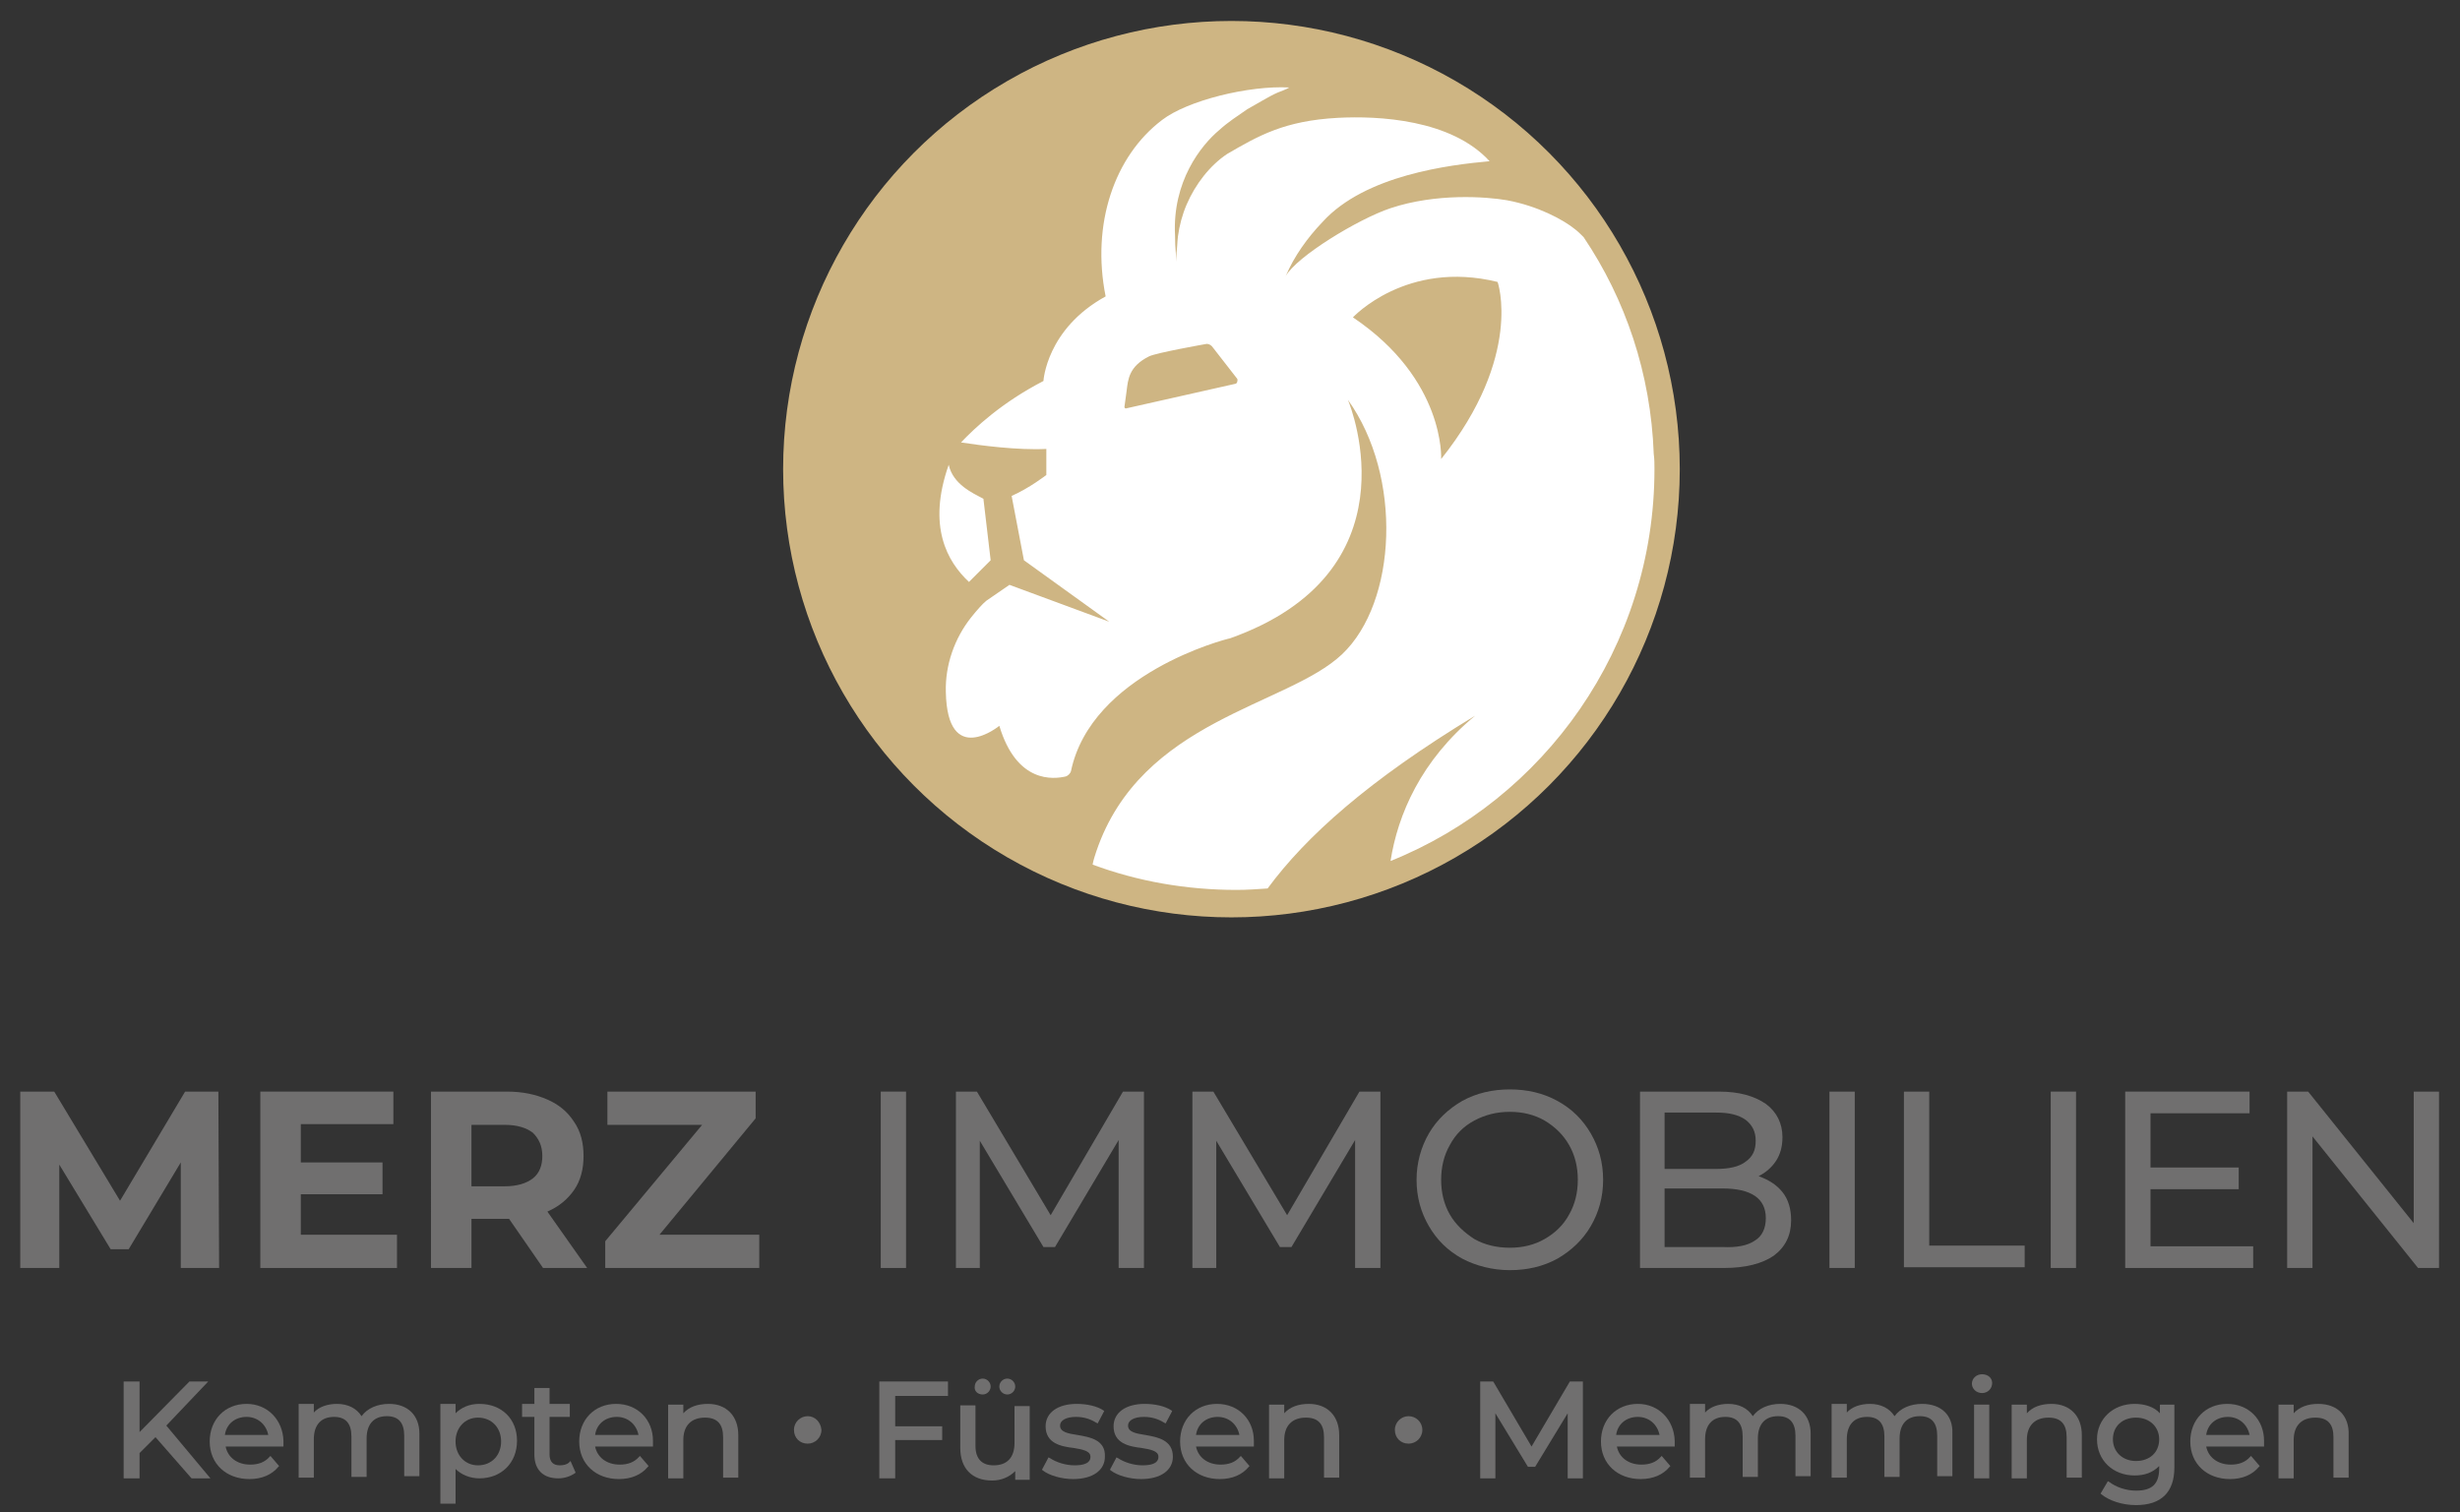 <?xml version="1.0" encoding="utf-8"?>
<!-- Generator: Adobe Illustrator 24.0.2, SVG Export Plug-In . SVG Version: 6.00 Build 0)  -->
<svg version="1.1" id="Ebene_1" xmlns="http://www.w3.org/2000/svg" xmlns:xlink="http://www.w3.org/1999/xlink" x="0px" y="0px"
	 width="340.2px" height="209.2px" viewBox="0 0 340.2 209.2" style="enable-background:new 0 0 340.2 209.2;" xml:space="preserve"
	>
<rect x="0" y="0" width="340.2" height="209.2" fill="#333333" stroke="none"/>
<style type="text/css">
	.st0{fill:#CEB583;}
	.st1{fill:#706F6F;}
	.st2{fill:none;}
	.st3{fill:#FFFFFF;}
</style>
<circle class="st0" cx="170.3" cy="64.9" r="62"/>
<g>
	<path class="st1" d="M25,175.4l0-14.6l-7.2,12h-2.5l-7.1-11.7v14.3H2.8V151h4.7l9.1,15.1l9-15.1h4.6l0.1,24.4H25z"/>
	<path class="st1" d="M54.9,170.9v4.5H36V151h18.4v4.5H41.6v5.3h11.3v4.4H41.6v5.6H54.9z"/>
	<path class="st1" d="M75.1,175.4l-4.7-6.8h-0.3h-4.9v6.8h-5.6V151h10.5c2.2,0,4,0.4,5.6,1.1c1.6,0.7,2.8,1.7,3.7,3.1
		c0.9,1.3,1.3,2.9,1.3,4.7c0,1.8-0.4,3.4-1.3,4.7c-0.9,1.3-2.1,2.3-3.7,3l5.5,7.8H75.1z M73.7,156.7c-0.9-0.7-2.2-1.1-3.9-1.1h-4.6
		v8.5h4.6c1.7,0,3-0.4,3.9-1.1c0.9-0.7,1.3-1.8,1.3-3.1C75,158.5,74.5,157.5,73.7,156.7z"/>
	<path class="st1" d="M105,170.8v4.6H83.7v-3.7l13.4-16.1H84V151h20.5v3.7l-13.3,16.1H105z"/>
</g>
<g>
	<path class="st1" d="M121.8,151h3.5v24.4h-3.5V151z"/>
	<path class="st1" d="M154.7,175.4l0-17.7l-8.8,14.8h-1.6l-8.8-14.7v17.6h-3.3V151h2.9l10.2,17.1l10-17.1h2.9l0,24.4H154.7z"/>
	<path class="st1" d="M187.4,175.4l0-17.7l-8.8,14.8h-1.6l-8.8-14.7v17.6h-3.3V151h2.9l10.2,17.1l10-17.1h2.9l0,24.4H187.4z"/>
	<path class="st1" d="M202.2,174.1c-2-1.1-3.5-2.6-4.6-4.5c-1.1-1.9-1.7-4-1.7-6.4c0-2.3,0.6-4.5,1.7-6.4c1.1-1.9,2.7-3.4,4.6-4.5
		c2-1.1,4.2-1.6,6.6-1.6c2.4,0,4.6,0.5,6.6,1.6c2,1.1,3.5,2.6,4.6,4.5c1.1,1.9,1.7,4,1.7,6.4c0,2.4-0.6,4.5-1.7,6.4
		c-1.1,1.9-2.7,3.4-4.6,4.5c-2,1.1-4.2,1.6-6.6,1.6C206.4,175.7,204.1,175.1,202.2,174.1z M213.6,171.4c1.4-0.8,2.6-1.9,3.4-3.4
		c0.8-1.4,1.2-3,1.2-4.8c0-1.8-0.4-3.4-1.2-4.8c-0.8-1.4-1.9-2.5-3.4-3.4c-1.4-0.8-3-1.2-4.8-1.2c-1.8,0-3.4,0.4-4.9,1.2
		c-1.5,0.8-2.6,1.9-3.4,3.4c-0.8,1.4-1.2,3-1.2,4.8c0,1.8,0.4,3.4,1.2,4.8c0.8,1.4,2,2.5,3.4,3.4c1.4,0.8,3.1,1.2,4.9,1.2
		C210.6,172.6,212.2,172.2,213.6,171.4z"/>
	<path class="st1" d="M246.5,164.9c0.8,1,1.2,2.3,1.2,3.9c0,2.1-0.8,3.7-2.4,4.9c-1.6,1.1-3.9,1.7-6.9,1.7h-11.6V151h10.9
		c2.8,0,4.9,0.6,6.5,1.7c1.5,1.1,2.3,2.7,2.3,4.6c0,1.3-0.3,2.4-0.9,3.3c-0.6,0.9-1.4,1.6-2.4,2.1
		C244.6,163.2,245.7,163.9,246.5,164.9z M230.2,153.9v7.8h7.1c1.8,0,3.2-0.3,4.1-1c1-0.7,1.4-1.6,1.4-2.9c0-1.3-0.5-2.2-1.4-2.9
		c-1-0.7-2.3-1-4.1-1H230.2z M242.7,171.6c1-0.6,1.5-1.7,1.5-3.1c0-2.7-2-4.1-6-4.1h-8v8.1h8C240.2,172.6,241.7,172.3,242.7,171.6z"
		/>
	<path class="st1" d="M253,151h3.5v24.4H253V151z"/>
	<path class="st1" d="M263.3,151h3.5v21.3h13.2v3h-16.7V151z"/>
	<path class="st1" d="M283.6,151h3.5v24.4h-3.5V151z"/>
	<path class="st1" d="M311.6,172.4v3h-17.7V151h17.2v3h-13.7v7.5h12.2v3h-12.2v7.9H311.6z"/>
	<path class="st1" d="M337.3,151v24.4h-2.9l-14.6-18.2v18.2h-3.5V151h2.9l14.6,18.2V151H337.3z"/>
</g>
<path class="st2" d="M185.2,90.5c7.6-7.2,8.4-24.5,0.8-35.2c0,0,0,0,0,0c0.6,1.4,9.3,23.8-16.3,33h0c-0.5,0.1-19.1,4.9-22,18.4
	c-0.1,0.3-0.3,0.6-0.7,0.7c-1.7,0.5-6.7,1.1-9.2-7v0c0,0-7.2,5.9-7.4-4.7c-0.1-3.8,1.2-7.5,3.5-10.3c0.9-1,1.6-1.9,2.1-2.3
	c0,0,0,0,0,0l3.2-2.2c0,0,0,0,0,0l13.8,5.1c0,0,0,0,0,0l-11.8-8.5c0,0,0,0,0,0l-1.7-8.9c2.5-1.1,4.8-2.8,4.8-2.9c0,0,0-3.6,0-3.6
	c0,0,0,0,0,0c-4,0.3-9.2-0.5-11.8-0.9c1.9-2,5.6-5.5,11.4-8.5c0,0,0,0,0,0c0,0,0.4-7.2,8.6-11.7c0,0,0,0,0,0
	c-2-10.1,1.2-19.4,7.8-24.4c3.5-2.7,12-4.7,17.6-4.5c-0.5,0.2-1.1,0.5-1.6,0.7c-0.7,0.3-1.4,0.7-2.1,1.1c-0.7,0.4-1.4,0.7-2.1,1.2
	c-1.3,0.9-2.7,1.7-3.9,2.9c-2.4,2.1-6.5,7.1-6.1,14.6c0.1,1.8,0.2,3.2,0.2,3.6l0,0.6l0,0.6l0-0.6l0-0.6c0-0.4,0-0.8,0-1.2
	c0-0.8,0.1-1.6,0.2-2.3c0.2-1.5,0.5-3,1.2-4.4c1.2-2.8,3.2-5.4,5.6-7c4.3-2.5,7.8-4.6,15.3-5c5.6-0.3,15.7,0.2,21,6
	c-5.5,0.5-17.3,1.9-23.1,8.4c-2.1,2.2-4,4.7-5.1,7.5c1.5-2.6,10-7.9,14.5-9.4c6.4-2.1,13.3-1.6,16.1-1.1c0,0,0,0,0,0
	c4.3,0.8,7.8,2.7,9.4,4c0.4,0.3,0.8,0.6,1.2,1.1c-10.4-15.7-28.3-26-48.5-26c-32.2,0-58.2,26.1-58.2,58.2c0,25.2,16,46.6,38.3,54.7
	c0.1-0.6,0.3-1.2,0.5-1.8C157.4,99.5,177.5,97.7,185.2,90.5z M131.1,64.3c0.6,2.7,3.3,3.9,4.8,4.7l1,8.5l-3,3
	C131,77.7,128.2,72.8,131.1,64.3z"/>
<path class="st2" d="M228.8,62.8C228.8,62.8,228.8,62.7,228.8,62.8C228.7,62.7,228.7,62.7,228.8,62.8
	C228.7,62.8,228.7,62.8,228.8,62.8z"/>
<path class="st2" d="M187.1,43.9c12.8,8.7,12.2,19.6,12.2,19.6c11.4-14.3,7.8-24.6,7.8-24.6C194.5,35.9,187.1,43.9,187.1,43.9z"/>
<path class="st2" d="M203.6,99C203.6,99,203.6,99,203.6,99c-14.6,8.9-23.4,16.7-28.7,23.9c5.9-0.4,11.6-1.8,16.9-3.8
	C192.8,112.7,196.1,105.3,203.6,99z"/>
<path class="st2" d="M167.5,47.9c-0.2-0.2-0.4-0.4-0.9-0.3c0,0-6.7,1.2-7.8,1.7c-2.8,1.4-2.8,3.2-3.1,4.8l-0.3,2.2
	c0,0.1,0.1,0.2,0.2,0.2l15.1-3.4c0.3-0.1,0.4-0.5,0.2-0.7L167.5,47.9z"/>
<path class="st3" d="M134,80.5l3-3l-1-8.5c-1.5-0.8-4.2-2-4.8-4.7C128.2,72.8,131,77.7,134,80.5z"/>
<path class="st3" d="M228.8,64.9c0-0.7,0-1.4-0.1-2.1c0,0,0,0,0,0c0,0,0,0,0,0c-0.4-11.1-3.9-21.4-9.7-30c-0.4-0.4-0.8-0.8-1.2-1.1
	c-1.6-1.3-5.1-3.2-9.4-4c0,0,0,0,0,0c-2.9-0.5-9.8-1-16.1,1.1c-4.5,1.5-13,6.7-14.5,9.4c1.2-2.8,3-5.3,5.1-7.5
	c5.9-6.5,17.6-7.9,23.1-8.4c-5.3-5.8-15.4-6.3-21-6c-7.4,0.4-11,2.5-15.3,5c-2.4,1.6-4.4,4.2-5.6,7c-0.6,1.4-1,2.9-1.2,4.4
	c-0.1,0.8-0.1,1.6-0.2,2.3c0,0.4,0,0.8,0,1.2l0,0.6l0,0.6l0-0.6l0-0.6c0-0.4-0.2-1.8-0.2-3.6c-0.4-7.5,3.6-12.5,6.1-14.6
	c1.2-1.1,2.6-2,3.9-2.9c0.7-0.4,1.4-0.8,2.1-1.2c0.7-0.4,1.4-0.8,2.1-1.1c0.5-0.2,1.1-0.4,1.6-0.7c-5.6-0.3-14.1,1.8-17.6,4.5
	c-6.6,5-9.8,14.4-7.8,24.4c0,0,0,0,0,0c-8.2,4.5-8.6,11.7-8.6,11.7c0,0,0,0,0,0c-5.8,3-9.5,6.5-11.4,8.5c2.6,0.4,7.8,1.1,11.8,0.9
	c0,0,0,0,0,0c0,0,0,3.6,0,3.6c0,0-2.3,1.8-4.8,2.9l1.7,8.9c0,0,0,0,0,0l11.8,8.5c0,0,0,0,0,0l-13.8-5.1c0,0,0,0,0,0l-3.2,2.2
	c0,0,0,0,0,0c-0.5,0.4-1.3,1.3-2.1,2.3c-2.3,2.9-3.6,6.6-3.5,10.3c0.2,10.6,7.4,4.7,7.4,4.7v0c2.4,8,7.5,7.4,9.2,7
	c0.3-0.1,0.6-0.4,0.7-0.7c2.8-13.5,21.4-18.3,22-18.4h0c25.6-9.1,16.9-31.6,16.3-33c0,0,0,0,0,0c7.6,10.6,6.8,28-0.8,35.2
	c-7.6,7.2-27.8,9-34,27.3c-0.2,0.6-0.4,1.2-0.5,1.8c6.2,2.3,12.9,3.5,19.9,3.5c1.4,0,2.9-0.1,4.3-0.2c5.3-7.2,14-15,28.7-23.9
	c0,0,0,0,0,0c-7.5,6.2-10.7,13.7-11.7,20.1C213.5,110.6,228.8,89.6,228.8,64.9z M170.8,53.1l-15.1,3.4c-0.1,0-0.2-0.1-0.2-0.2
	l0.3-2.2c0.2-1.6,0.3-3.4,3.1-4.8c1-0.5,7.8-1.7,7.8-1.7c0.4-0.1,0.7,0.1,0.9,0.3l3.5,4.5C171.2,52.6,171.1,53.1,170.8,53.1z
	 M199.3,63.5c0,0,0.6-11-12.2-19.6c0,0,7.4-8,20-4.9C207.1,38.9,210.7,49.2,199.3,63.5z"/>
<g>
	<polygon class="st1" points="28.8,191.1 26.2,191.1 19.3,198.1 19.3,191.1 17.1,191.1 17.1,204.5 19.3,204.5 19.3,201 21.5,198.8 
		26.4,204.4 26.5,204.5 29.1,204.5 23,197.2 	"/>
	<path class="st1" d="M34.1,194.2c-3,0-5.1,2.2-5.1,5.2c0,3.1,2.3,5.2,5.5,5.2c1.7,0,3.1-0.6,4-1.7l0.1-0.1l-1.2-1.4l-0.1,0.1
		c-0.7,0.8-1.6,1.1-2.7,1.1c-1.8,0-3.1-1-3.4-2.5h8l0-0.2c0-0.2,0-0.4,0-0.6C39.1,196.4,37,194.2,34.1,194.2z M31.1,198.5
		c0.2-1.5,1.4-2.5,3-2.5c1.5,0,2.7,1,3,2.5H31.1z"/>
	<path class="st1" d="M53.8,194.2c-1.6,0-3,0.6-3.8,1.7c-0.7-1.1-1.9-1.7-3.4-1.7c-1.3,0-2.5,0.4-3.2,1.2v-1.2h-2.1v10.2h2.1v-5.3
		c0-2,1-3.1,2.8-3.1c1.6,0,2.4,0.9,2.4,2.7v5.6h2.1v-5.3c0-2,1-3.1,2.8-3.1c1.6,0,2.4,0.9,2.4,2.7v5.6H58v-5.9
		C58,195.8,56.4,194.2,53.8,194.2z"/>
	<path class="st1" d="M66.3,194.2c-1.4,0-2.5,0.5-3.3,1.3v-1.3h-2.1v13.8h2.1v-4.8c0.8,0.8,2,1.3,3.3,1.3c3,0,5.2-2.1,5.2-5.2
		C71.5,196.3,69.4,194.2,66.3,194.2z M69.3,199.4c0,1.9-1.3,3.3-3.2,3.3c-1.8,0-3.1-1.4-3.1-3.3c0-1.9,1.3-3.3,3.1-3.3
		C68,196.1,69.3,197.5,69.3,199.4z"/>
	<path class="st1" d="M78.7,202.3c-0.3,0.3-0.8,0.4-1.3,0.4c-0.9,0-1.4-0.5-1.4-1.5v-5.2h2.8v-1.8H76v-2.2h-2.1v2.2h-1.7v1.8h1.7
		v5.2c0,2.1,1.2,3.3,3.3,3.3c0.9,0,1.7-0.3,2.3-0.7l0.1-0.1l-0.7-1.6L78.7,202.3z"/>
	<path class="st1" d="M85.2,194.2c-3,0-5.1,2.2-5.1,5.2c0,3.1,2.3,5.2,5.5,5.2c1.7,0,3.1-0.6,4-1.7l0.1-0.1l-1.2-1.4l-0.1,0.1
		c-0.7,0.8-1.6,1.1-2.7,1.1c-1.8,0-3.1-1-3.4-2.5h8l0-0.2c0-0.2,0-0.4,0-0.6C90.3,196.4,88.2,194.2,85.2,194.2z M82.3,198.5
		c0.2-1.5,1.4-2.5,3-2.5c1.5,0,2.7,1,3,2.5H82.3z"/>
	<path class="st1" d="M97.9,194.2c-1.4,0-2.6,0.4-3.4,1.3v-1.2h-2.1v10.2h2.1v-5.3c0-2,1.1-3.1,3-3.1c1.7,0,2.5,0.9,2.5,2.7v5.6h2.1
		v-5.9C102.1,195.9,100.5,194.2,97.9,194.2z"/>
	<path class="st1" d="M111.7,195.9c-1,0-1.9,0.8-1.9,1.9c0,1.1,0.8,1.9,1.9,1.9c1,0,1.9-0.8,1.9-1.9
		C113.5,196.7,112.7,195.9,111.7,195.9z"/>
	<polygon class="st1" points="121.6,204.5 123.8,204.5 123.8,199.2 130.3,199.2 130.3,197.3 123.8,197.3 123.8,193.1 131.1,193.1 
		131.1,191.1 121.6,191.1 	"/>
	<path class="st1" d="M140.3,199.6c0,2-1,3.1-2.9,3.1c-1.6,0-2.5-0.9-2.5-2.7v-5.6h-2.1v5.9c0,2.8,1.6,4.5,4.4,4.5
		c1.3,0,2.4-0.5,3.2-1.3v1.2h2v-10.2h-2.1V199.6z"/>
	<path class="st1" d="M135.9,192.9c0.6,0,1.1-0.5,1.1-1.1c0-0.6-0.5-1.1-1.1-1.1s-1.1,0.5-1.1,1.1
		C134.7,192.4,135.2,192.9,135.9,192.9z"/>
	<path class="st1" d="M139.3,192.9c0.6,0,1.1-0.5,1.1-1.1c0-0.6-0.5-1.1-1.1-1.1s-1.1,0.5-1.1,1.1
		C138.2,192.4,138.7,192.9,139.3,192.9z"/>
	<path class="st1" d="M149,198.5c-1.3-0.2-2.4-0.4-2.4-1.3c0-0.7,0.8-1.2,2.2-1.2c1.1,0,2,0.3,2.8,0.8l0.2,0.1l0.9-1.7l-0.1-0.1
		c-0.9-0.6-2.3-0.9-3.7-0.9c-2.6,0-4.3,1.2-4.3,3.1c0,2.4,2.2,2.8,3.9,3c1.2,0.2,2.3,0.4,2.3,1.2c0,0.3,0,1.2-2.2,1.2
		c-1.2,0-2.5-0.4-3.4-1l-0.2-0.1l-0.9,1.7l0.1,0.1c0.9,0.7,2.6,1.2,4.2,1.2c2.7,0,4.4-1.2,4.4-3.1
		C152.9,199.2,150.8,198.8,149,198.5z"/>
	<path class="st1" d="M158.4,198.5c-1.3-0.2-2.4-0.4-2.4-1.3c0-0.7,0.8-1.2,2.2-1.2c1.1,0,2,0.3,2.8,0.8l0.2,0.1l0.9-1.7l-0.1-0.1
		c-0.9-0.6-2.3-0.9-3.7-0.9c-2.6,0-4.3,1.2-4.3,3.1c0,2.4,2.2,2.8,3.9,3c1.2,0.2,2.3,0.4,2.3,1.2c0,0.3,0,1.2-2.2,1.2
		c-1.2,0-2.5-0.4-3.4-1l-0.2-0.1l-0.9,1.7l0.1,0.1c0.9,0.7,2.6,1.2,4.2,1.2c2.7,0,4.4-1.2,4.4-3.1
		C162.2,199.2,160.1,198.8,158.4,198.5z"/>
	<path class="st1" d="M168.3,194.2c-3,0-5.1,2.2-5.1,5.2c0,3.1,2.3,5.2,5.5,5.2c1.7,0,3.1-0.6,4-1.7l0.1-0.1l-1.2-1.4l-0.1,0.1
		c-0.7,0.8-1.6,1.1-2.7,1.1c-1.8,0-3.1-1-3.4-2.5h8l0-0.2c0-0.2,0-0.4,0-0.6C173.4,196.4,171.3,194.2,168.3,194.2z M165.4,198.5
		c0.2-1.5,1.4-2.5,3-2.5c1.5,0,2.7,1,3,2.5H165.4z"/>
	<path class="st1" d="M181,194.2c-1.4,0-2.6,0.4-3.4,1.3v-1.2h-2.1v10.2h2.1v-5.3c0-2,1.1-3.1,3-3.1c1.7,0,2.5,0.9,2.5,2.7v5.6h2.1
		v-5.9C185.2,195.9,183.6,194.2,181,194.2z"/>
	<path class="st1" d="M194.8,195.9c-1,0-1.9,0.8-1.9,1.9c0,1.1,0.8,1.9,1.9,1.9c1,0,1.9-0.8,1.9-1.9
		C196.7,196.7,195.8,195.9,194.8,195.9z"/>
	<polygon class="st1" points="217.1,191.1 211.8,200.1 206.5,191.1 204.7,191.1 204.7,204.5 206.8,204.5 206.8,195.5 211.3,202.9 
		212.3,202.9 216.8,195.5 216.8,204.5 218.9,204.5 218.9,191.1 	"/>
	<path class="st1" d="M226.5,194.2c-3,0-5.1,2.2-5.1,5.2c0,3.1,2.3,5.2,5.5,5.2c1.7,0,3.1-0.6,4-1.7l0.1-0.1l-1.2-1.4l-0.1,0.1
		c-0.7,0.8-1.6,1.1-2.7,1.1c-1.8,0-3.1-1-3.4-2.5h8l0-0.2c0-0.2,0-0.4,0-0.6C231.5,196.4,229.4,194.2,226.5,194.2z M223.5,198.5
		c0.2-1.5,1.4-2.5,3-2.5c1.5,0,2.7,1,3,2.5H223.5z"/>
	<path class="st1" d="M246.2,194.2c-1.6,0-3,0.6-3.8,1.7c-0.7-1.1-1.9-1.7-3.4-1.7c-1.3,0-2.5,0.4-3.2,1.2v-1.2h-2.1v10.2h2.1v-5.3
		c0-2,1-3.1,2.8-3.1c1.6,0,2.4,0.9,2.4,2.7v5.6h2.1v-5.3c0-2,1-3.1,2.8-3.1c1.6,0,2.4,0.9,2.4,2.7v5.6h2.1v-5.9
		C250.4,195.8,248.8,194.2,246.2,194.2z"/>
	<path class="st1" d="M265.8,194.2c-1.6,0-3,0.6-3.8,1.7c-0.7-1.1-1.9-1.7-3.4-1.7c-1.3,0-2.5,0.4-3.2,1.2v-1.2h-2.1v10.2h2.1v-5.3
		c0-2,1-3.1,2.8-3.1c1.6,0,2.4,0.9,2.4,2.7v5.6h2.1v-5.3c0-2,1-3.1,2.8-3.1c1.6,0,2.4,0.9,2.4,2.7v5.6h2.1v-5.9
		C270.1,195.8,268.5,194.2,265.8,194.2z"/>
	<path class="st1" d="M274.1,190.1c-0.8,0-1.4,0.6-1.4,1.3c0,0.7,0.6,1.3,1.4,1.3c0.8,0,1.4-0.6,1.4-1.4
		C275.5,190.6,274.9,190.1,274.1,190.1z"/>
	<rect x="273" y="194.3" class="st1" width="2.1" height="10.2"/>
	<path class="st1" d="M283.7,194.2c-1.4,0-2.6,0.4-3.4,1.3v-1.2h-2.1v10.2h2.1v-5.3c0-2,1.1-3.1,3-3.1c1.7,0,2.5,0.9,2.5,2.7v5.6
		h2.1v-5.9C287.9,195.9,286.3,194.2,283.7,194.2z"/>
	<path class="st1" d="M298.7,195.5c-0.8-0.9-2.1-1.3-3.5-1.3c-3,0-5.2,2.1-5.2,4.9c0,2.9,2.2,5,5.2,5c1.4,0,2.5-0.4,3.4-1.3v0.3
		c0,2.2-1,3.1-3.2,3.1c-1.4,0-2.8-0.5-3.7-1.2l-0.2-0.1l-1,1.7l0.1,0.1c1.1,0.9,2.9,1.5,4.8,1.5c3.5,0,5.3-1.8,5.3-5.2v-8.7h-2
		V195.5z M298.6,199.1c0,1.8-1.3,3-3.2,3c-1.9,0-3.2-1.3-3.2-3c0-1.8,1.3-3,3.2-3C297.3,196.1,298.6,197.4,298.6,199.1z"/>
	<path class="st1" d="M308,194.2c-3,0-5.1,2.2-5.1,5.2c0,3.1,2.3,5.2,5.5,5.2c1.7,0,3.1-0.6,4-1.7l0.1-0.1l-1.2-1.4l-0.1,0.1
		c-0.7,0.8-1.6,1.1-2.7,1.1c-1.8,0-3.1-1-3.4-2.5h8l0-0.2c0-0.2,0-0.4,0-0.6C313.1,196.4,311,194.2,308,194.2z M305.1,198.5
		c0.2-1.5,1.4-2.5,3-2.5c1.5,0,2.7,1,3,2.5H305.1z"/>
	<path class="st1" d="M320.6,194.2c-1.4,0-2.6,0.4-3.4,1.3v-1.2h-2.1v10.2h2.1v-5.3c0-2,1.1-3.1,3-3.1c1.7,0,2.5,0.9,2.5,2.7v5.6
		h2.1v-5.9C324.9,195.9,323.3,194.2,320.6,194.2z"/>
</g>
</svg>
